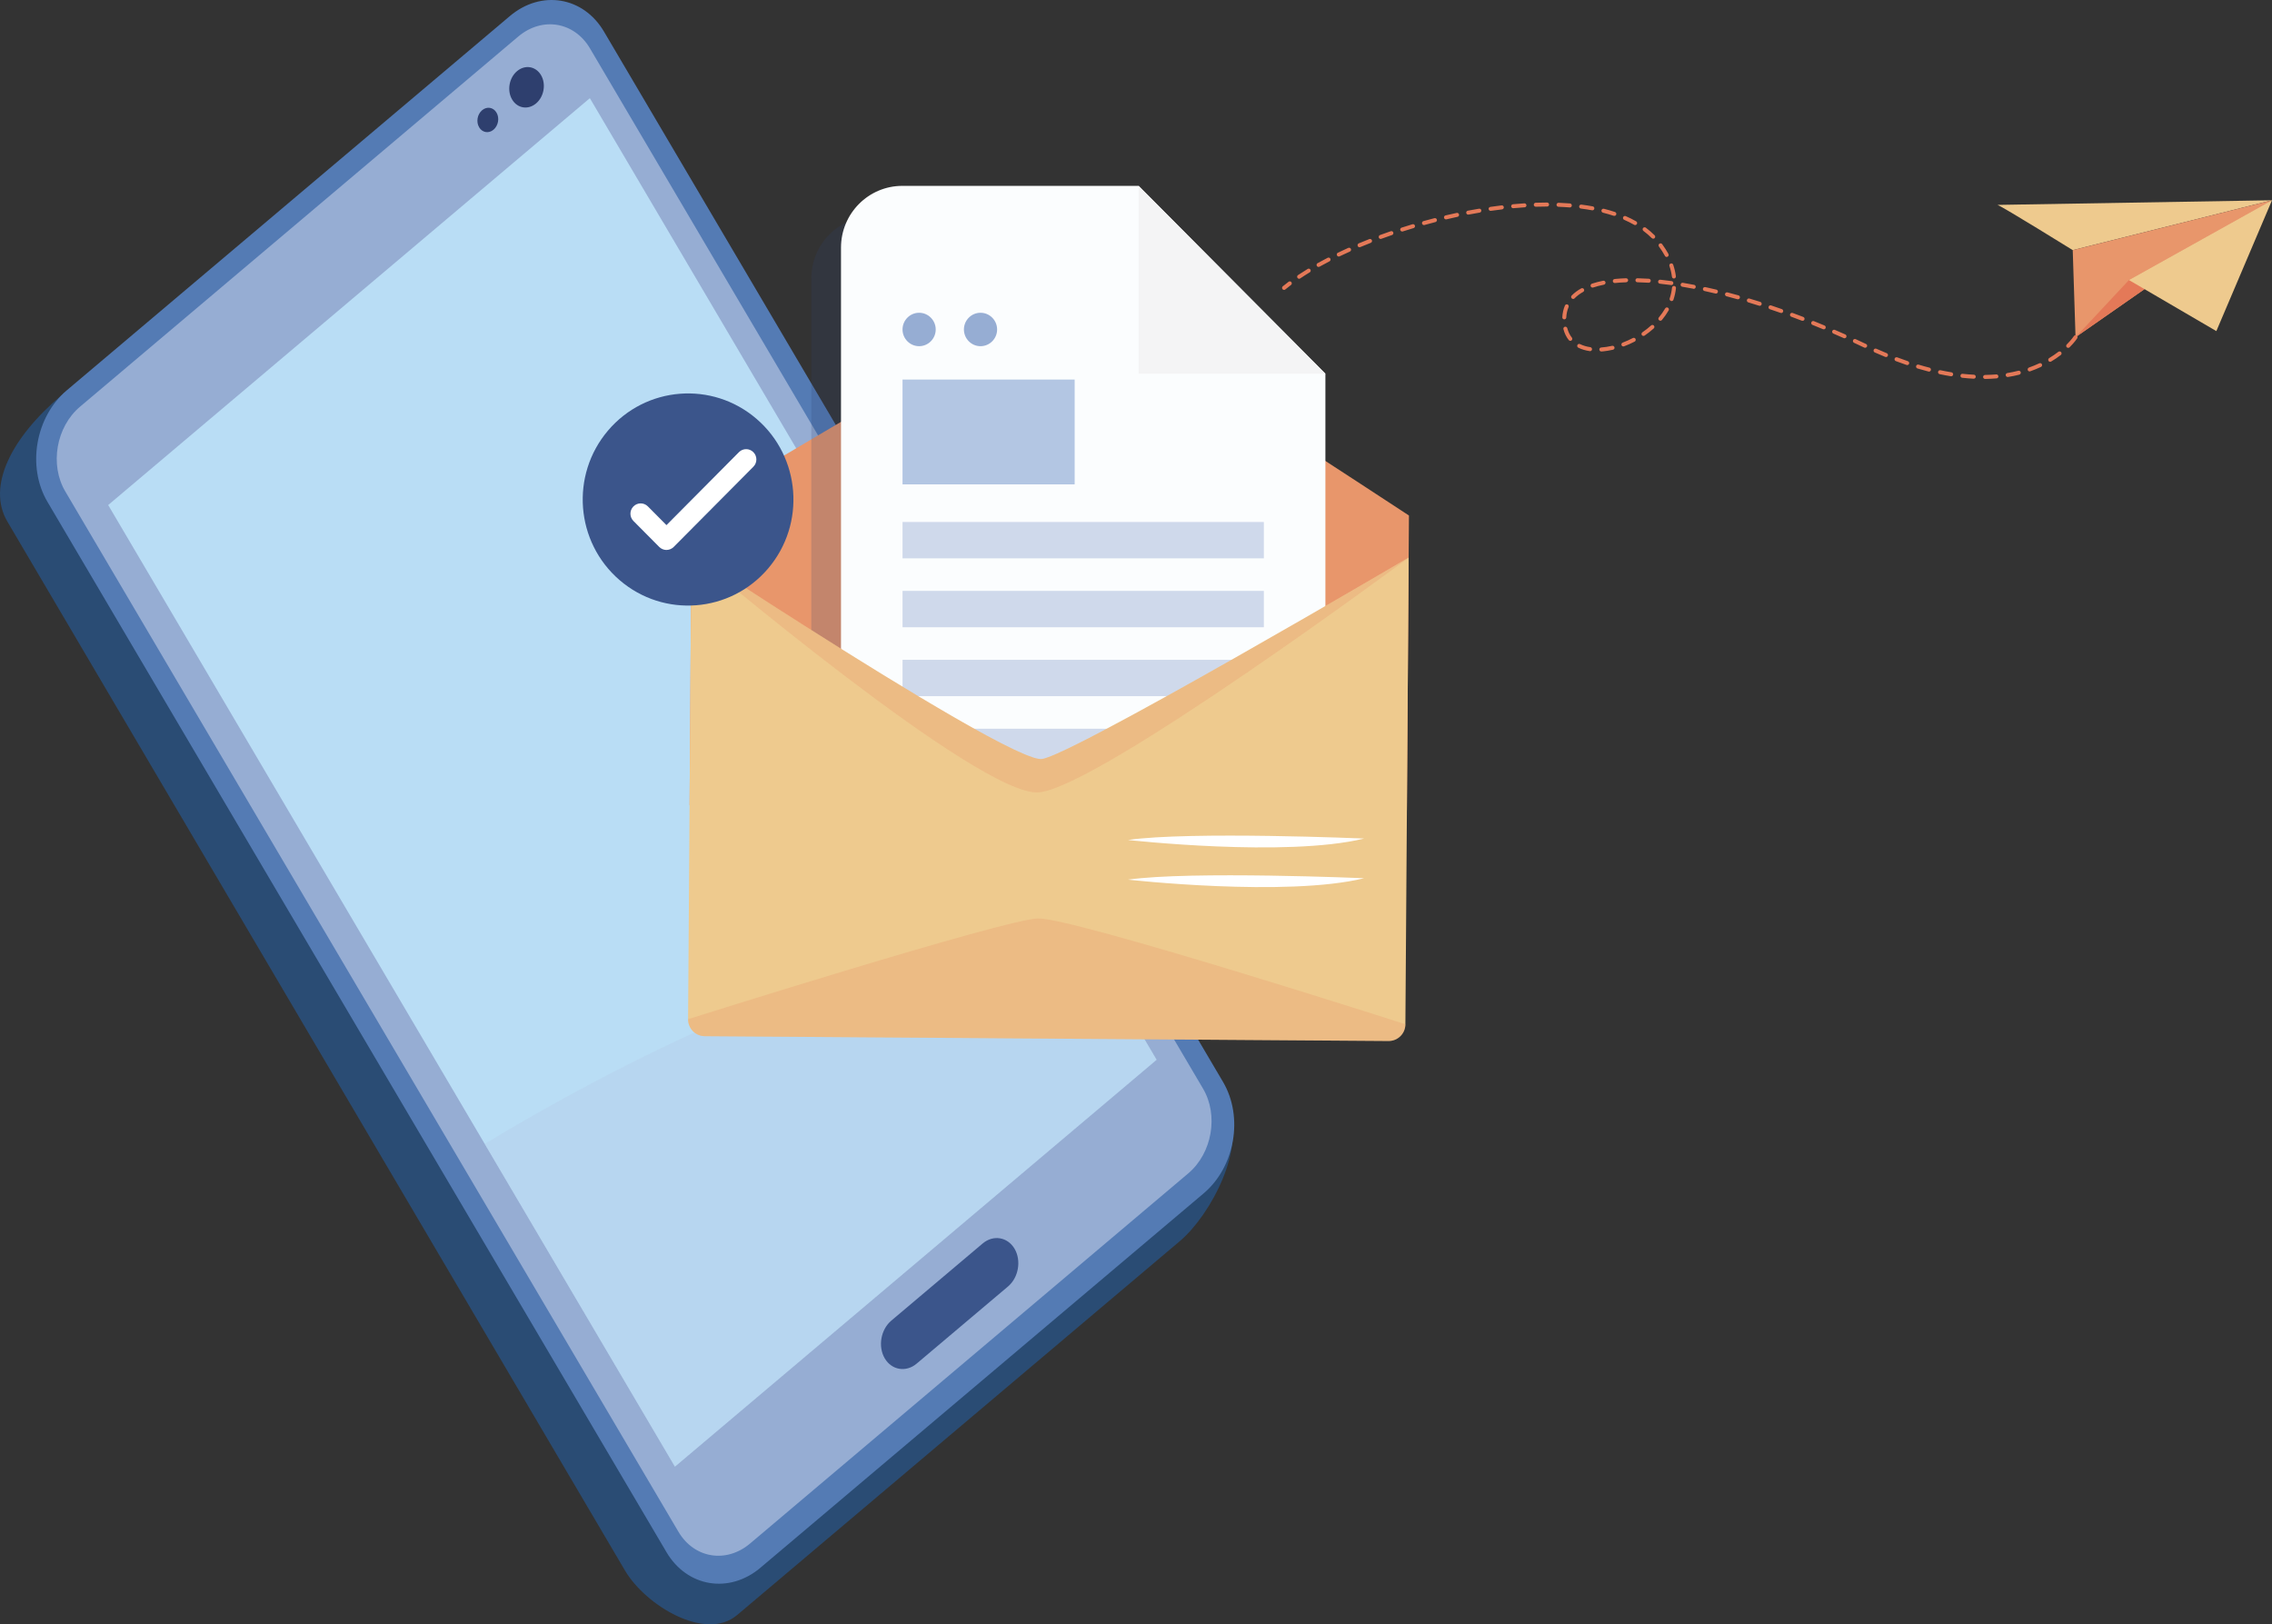<svg width="214" height="153" viewBox="0 0 214 153" fill="none" xmlns="http://www.w3.org/2000/svg">
<rect x="0" y="0" width="214" height="153" fill="#333333" stroke="none"/>
<g clip-path="url(#clip0_69_5489)">
<path d="M69.412 152.14L111.142 116.892C114.096 114.397 117.482 107.822 115.534 104.521L54.654 7.458C52.709 4.157 48.737 3.504 45.786 5.999L5.783 37.237C1.018 41.259 -1.247 45.835 0.697 49.132L58.87 147.933C60.815 151.234 66.457 154.631 69.412 152.136V152.14Z" fill="#2A4C74"/>
<path d="M71.642 147.653L113.372 112.405C116.327 109.91 117.143 105.211 115.199 101.91L56.888 2.975C54.944 -0.326 50.971 -0.979 48.021 1.516L6.29 36.764C3.336 39.26 2.52 43.958 4.464 47.259L62.775 146.198C64.719 149.499 68.691 150.152 71.642 147.657V147.653Z" fill="#547BB4"/>
<path d="M70.647 145.388L111.924 110.52C114.173 108.62 114.795 105.046 113.312 102.536L55.566 4.552C54.087 2.042 51.063 1.543 48.814 3.443L7.537 38.308C5.288 40.208 4.667 43.781 6.15 46.291L63.9 144.275C65.379 146.786 68.402 147.285 70.651 145.385L70.647 145.388Z" fill="#96ADD3"/>
<path d="M86.339 128.442L94.944 121.176C95.939 120.335 96.217 118.734 95.561 117.621C94.905 116.508 93.552 116.285 92.557 117.126L83.952 124.392C82.957 125.233 82.679 126.833 83.335 127.947C83.99 129.06 85.344 129.282 86.339 128.442Z" fill="#3B558B"/>
<path d="M48.235 9.37C48.73 10.21 49.74 10.375 50.492 9.742C51.243 9.109 51.452 7.911 50.957 7.074C50.461 6.234 49.451 6.069 48.7 6.702C47.949 7.335 47.739 8.533 48.235 9.37Z" fill="#2E3F6E"/>
<path d="M45.131 11.991C45.428 12.498 46.038 12.598 46.488 12.214C46.938 11.83 47.068 11.112 46.766 10.606C46.469 10.099 45.859 9.999 45.409 10.383C44.955 10.767 44.83 11.485 45.131 11.991Z" fill="#2E3F6E"/>
<path d="M63.571 138.145L108.939 99.822L55.558 9.247L10.19 47.57L63.571 138.145Z" fill="#B9DDF5"/>
<g opacity="0.3">
<path d="M63.572 138.145L108.939 99.822L100.914 86.204C78.893 89.232 57.148 100.786 45.653 107.745L63.568 138.145H63.572Z" fill="#B3C6E3"/>
</g>
<path d="M188.144 19.3C188.674 19.492 195.232 23.56 195.232 23.56L214 18.862L188.141 19.3H188.144Z" fill="#EECA8E"/>
<path d="M195.495 31.763L195.231 23.56L214 18.862L195.495 31.763Z" fill="#E8966B"/>
<path d="M195.495 31.763L200.527 26.378L214 18.862L195.495 31.763Z" fill="#E47958"/>
<path d="M200.527 26.378L208.758 31.187L214 18.862L200.527 26.378Z" fill="#EECA8E"/>
<path d="M188.057 35.64C187.706 35.671 187.34 35.686 186.978 35.694C186.875 35.694 186.791 35.613 186.787 35.509C186.787 35.406 186.867 35.321 186.97 35.317C187.325 35.314 187.679 35.294 188.026 35.267C188.129 35.26 188.221 35.337 188.228 35.44C188.236 35.544 188.16 35.632 188.06 35.644L188.057 35.64ZM188.918 35.352C188.903 35.248 188.972 35.152 189.075 35.137C189.425 35.08 189.772 35.007 190.104 34.922C190.203 34.895 190.306 34.957 190.333 35.06C190.359 35.16 190.298 35.264 190.195 35.291C189.852 35.379 189.494 35.452 189.132 35.509C189.128 35.509 189.124 35.509 189.12 35.509C189.021 35.517 188.934 35.452 188.918 35.352ZM185.895 35.671C185.544 35.651 185.182 35.624 184.82 35.582C184.717 35.571 184.645 35.479 184.656 35.375C184.667 35.271 184.759 35.199 184.862 35.21C185.216 35.248 185.571 35.279 185.918 35.294C186.021 35.298 186.101 35.386 186.097 35.49C186.093 35.586 186.021 35.659 185.929 35.667C185.922 35.667 185.91 35.667 185.903 35.667L185.895 35.671ZM190.996 34.861C190.962 34.761 191.015 34.653 191.11 34.619C191.442 34.5 191.77 34.369 192.083 34.22C192.178 34.177 192.288 34.22 192.33 34.312C192.372 34.408 192.33 34.519 192.239 34.561C191.915 34.711 191.575 34.853 191.232 34.972C191.217 34.976 191.202 34.98 191.187 34.983C191.103 34.991 191.023 34.941 190.992 34.857L190.996 34.861ZM183.752 35.44C183.406 35.383 183.047 35.317 182.693 35.241C182.59 35.218 182.529 35.118 182.548 35.018C182.571 34.914 182.67 34.853 182.769 34.872C183.12 34.945 183.47 35.014 183.81 35.068C183.913 35.083 183.981 35.183 183.966 35.283C183.951 35.371 183.882 35.433 183.798 35.44C183.783 35.44 183.768 35.44 183.749 35.44H183.752ZM192.948 33.986C192.895 33.897 192.925 33.782 193.013 33.728C193.314 33.544 193.607 33.348 193.878 33.137C193.962 33.076 194.076 33.091 194.141 33.172C194.202 33.256 194.187 33.371 194.107 33.437C193.825 33.655 193.52 33.863 193.203 34.051C193.18 34.066 193.154 34.074 193.123 34.078C193.055 34.085 192.982 34.051 192.944 33.986H192.948ZM181.644 34.995C181.305 34.907 180.954 34.811 180.607 34.707C180.508 34.676 180.451 34.573 180.481 34.473C180.512 34.373 180.615 34.316 180.714 34.346C181.057 34.45 181.4 34.546 181.736 34.63C181.835 34.657 181.896 34.757 181.869 34.861C181.85 34.941 181.781 34.995 181.705 35.003C181.686 35.003 181.663 35.003 181.64 34.999L181.644 34.995ZM179.582 34.377C179.25 34.266 178.907 34.143 178.568 34.012C178.472 33.978 178.423 33.867 178.457 33.771C178.491 33.675 178.602 33.625 178.697 33.659C179.033 33.786 179.368 33.905 179.7 34.02C179.799 34.055 179.849 34.162 179.818 34.258C179.795 34.331 179.73 34.377 179.658 34.385C179.631 34.385 179.605 34.385 179.582 34.377ZM194.667 32.711C194.595 32.638 194.595 32.519 194.667 32.446C195.121 31.993 195.334 31.663 195.338 31.659C195.395 31.571 195.51 31.548 195.598 31.602C195.685 31.659 195.708 31.775 195.655 31.863C195.647 31.878 195.422 32.227 194.934 32.711C194.904 32.742 194.862 32.761 194.82 32.765C194.766 32.769 194.709 32.753 194.667 32.711ZM177.569 33.617C177.245 33.483 176.909 33.341 176.581 33.195C176.486 33.153 176.444 33.041 176.486 32.945C176.528 32.849 176.639 32.807 176.734 32.849C177.062 32.995 177.39 33.137 177.714 33.268C177.809 33.306 177.855 33.417 177.817 33.513C177.79 33.579 177.729 33.625 177.66 33.629C177.63 33.629 177.599 33.629 177.573 33.617H177.569ZM175.602 32.746L175.548 32.719C175.243 32.573 174.938 32.431 174.633 32.289C174.538 32.247 174.5 32.135 174.542 32.039C174.584 31.944 174.694 31.905 174.79 31.947C175.095 32.089 175.403 32.231 175.708 32.377L175.762 32.4C175.857 32.446 175.895 32.558 175.849 32.65C175.819 32.711 175.762 32.749 175.697 32.757C175.666 32.757 175.632 32.757 175.598 32.742L175.602 32.746ZM173.661 31.848C173.337 31.702 173.009 31.56 172.681 31.418C172.586 31.375 172.544 31.264 172.582 31.172C172.624 31.076 172.735 31.034 172.826 31.072C173.154 31.214 173.486 31.36 173.81 31.502C173.905 31.544 173.947 31.656 173.905 31.752C173.878 31.817 173.817 31.855 173.753 31.863C173.722 31.863 173.688 31.863 173.657 31.848H173.661ZM150.84 33.106C150.737 33.114 150.65 33.034 150.642 32.93C150.634 32.826 150.711 32.738 150.817 32.73C151.149 32.707 151.496 32.654 151.843 32.573C151.942 32.55 152.045 32.611 152.068 32.715C152.091 32.815 152.03 32.918 151.927 32.941C151.614 33.014 151.302 33.064 151.004 33.095C150.951 33.099 150.897 33.106 150.844 33.106H150.84ZM171.702 31.003C171.374 30.865 171.042 30.73 170.714 30.6C170.619 30.562 170.573 30.45 170.611 30.354C170.649 30.258 170.76 30.212 170.855 30.251C171.183 30.381 171.519 30.519 171.85 30.658C171.946 30.696 171.991 30.807 171.953 30.903C171.927 30.968 171.866 31.011 171.797 31.018C171.766 31.018 171.736 31.018 171.709 31.003H171.702ZM149.735 33.072C149.338 33.014 148.976 32.907 148.66 32.749C148.568 32.703 148.53 32.592 148.576 32.496C148.621 32.404 148.732 32.366 148.827 32.412C149.109 32.55 149.434 32.65 149.792 32.7C149.895 32.715 149.963 32.811 149.952 32.915C149.941 33.003 149.868 33.068 149.784 33.076C149.769 33.076 149.754 33.076 149.738 33.076L149.735 33.072ZM152.731 32.511C152.697 32.416 152.743 32.304 152.842 32.27C153.166 32.147 153.486 32.005 153.799 31.84C153.89 31.794 154.005 31.828 154.05 31.92C154.096 32.013 154.062 32.128 153.97 32.174C153.646 32.343 153.311 32.492 152.971 32.619C152.956 32.627 152.941 32.63 152.922 32.63C152.838 32.638 152.758 32.592 152.727 32.508L152.731 32.511ZM169.719 30.209C169.387 30.082 169.052 29.955 168.72 29.832C168.625 29.798 168.572 29.69 168.61 29.59C168.644 29.494 168.755 29.441 168.85 29.479C169.182 29.602 169.521 29.729 169.853 29.855C169.948 29.894 169.997 30.001 169.959 30.097C169.933 30.166 169.872 30.212 169.803 30.216C169.776 30.216 169.746 30.216 169.719 30.205V30.209ZM154.645 31.564C154.588 31.479 154.607 31.36 154.695 31.302C154.988 31.103 155.263 30.884 155.518 30.654C155.594 30.585 155.712 30.592 155.781 30.669C155.85 30.746 155.842 30.865 155.766 30.934C155.499 31.172 155.209 31.402 154.904 31.61C154.878 31.629 154.847 31.64 154.817 31.64C154.752 31.648 154.683 31.617 154.645 31.56V31.564ZM147.764 32.036C147.531 31.744 147.363 31.398 147.26 31.007C147.234 30.907 147.295 30.803 147.394 30.777C147.493 30.75 147.596 30.811 147.623 30.911C147.71 31.249 147.855 31.548 148.053 31.798C148.118 31.878 148.107 31.997 148.027 32.062C147.996 32.086 147.962 32.101 147.928 32.105C147.867 32.112 147.806 32.086 147.764 32.036ZM167.714 29.471C167.378 29.352 167.039 29.237 166.704 29.126C166.604 29.091 166.551 28.988 166.585 28.888C166.62 28.788 166.723 28.735 166.822 28.769C167.157 28.88 167.5 28.999 167.836 29.118C167.935 29.153 167.985 29.26 167.95 29.356C167.924 29.429 167.863 29.475 167.79 29.483C167.763 29.483 167.737 29.483 167.71 29.471H167.714ZM156.269 30.166C156.189 30.101 156.178 29.982 156.246 29.901C156.475 29.629 156.673 29.341 156.845 29.049C156.898 28.961 157.012 28.93 157.1 28.98C157.188 29.034 157.218 29.149 157.169 29.237C156.99 29.548 156.776 29.852 156.536 30.143C156.502 30.182 156.456 30.205 156.41 30.209C156.361 30.212 156.311 30.201 156.273 30.166H156.269ZM165.689 28.796C165.35 28.689 165.007 28.581 164.672 28.481C164.572 28.451 164.515 28.347 164.546 28.247C164.576 28.147 164.679 28.09 164.778 28.12C165.118 28.22 165.461 28.328 165.804 28.435C165.903 28.466 165.956 28.573 165.926 28.673C165.903 28.746 165.838 28.796 165.766 28.804C165.743 28.804 165.716 28.804 165.693 28.796H165.689ZM147.333 30.082C147.23 30.078 147.15 29.99 147.154 29.886C147.173 29.491 147.257 29.118 147.402 28.777C147.443 28.681 147.554 28.639 147.645 28.677C147.741 28.719 147.783 28.831 147.745 28.923C147.619 29.222 147.546 29.548 147.527 29.901C147.524 29.997 147.451 30.07 147.36 30.078C147.352 30.078 147.341 30.078 147.333 30.078V30.082ZM163.646 28.186C163.303 28.09 162.956 27.994 162.617 27.905C162.518 27.879 162.457 27.775 162.483 27.675C162.51 27.575 162.613 27.514 162.712 27.541C163.055 27.629 163.402 27.725 163.749 27.821C163.848 27.848 163.905 27.951 163.879 28.051C163.856 28.128 163.791 28.182 163.715 28.189C163.692 28.189 163.669 28.189 163.646 28.182V28.186ZM157.386 28.347C157.287 28.312 157.237 28.205 157.268 28.109C157.378 27.779 157.451 27.441 157.485 27.103C157.497 27 157.588 26.923 157.691 26.934C157.794 26.946 157.87 27.038 157.859 27.142C157.821 27.506 157.741 27.875 157.622 28.232C157.6 28.305 157.535 28.351 157.462 28.358C157.436 28.358 157.409 28.358 157.386 28.351V28.347ZM161.584 27.648C161.233 27.564 160.886 27.483 160.543 27.41C160.444 27.387 160.379 27.287 160.398 27.188C160.421 27.088 160.52 27.023 160.619 27.042C160.962 27.115 161.313 27.195 161.667 27.28C161.767 27.303 161.831 27.406 161.805 27.506C161.786 27.587 161.717 27.644 161.641 27.652C161.622 27.652 161.599 27.652 161.58 27.648H161.584ZM159.502 27.195C159.147 27.126 158.797 27.065 158.454 27.007C158.351 26.992 158.282 26.892 158.301 26.792C158.316 26.689 158.415 26.62 158.515 26.639C158.862 26.696 159.216 26.762 159.571 26.831C159.674 26.85 159.738 26.95 159.719 27.049C159.704 27.134 159.635 27.195 159.552 27.203C159.532 27.203 159.517 27.203 159.498 27.203L159.502 27.195ZM148.038 28.101C147.966 28.028 147.966 27.909 148.038 27.836C148.286 27.583 148.587 27.357 148.934 27.165C149.026 27.115 149.14 27.145 149.19 27.238C149.239 27.33 149.209 27.445 149.117 27.495C148.801 27.671 148.526 27.879 148.305 28.105C148.275 28.14 148.233 28.155 148.191 28.159C148.137 28.163 148.084 28.147 148.042 28.105L148.038 28.101ZM157.401 26.85C157.043 26.8 156.688 26.758 156.345 26.723C156.242 26.712 156.166 26.62 156.178 26.516C156.189 26.412 156.281 26.335 156.383 26.347C156.73 26.382 157.089 26.428 157.451 26.477C157.554 26.493 157.626 26.585 157.611 26.689C157.6 26.777 157.527 26.842 157.443 26.85C157.428 26.85 157.417 26.85 157.401 26.85ZM155.285 26.631C154.923 26.608 154.565 26.593 154.226 26.585C154.123 26.585 154.039 26.497 154.043 26.393C154.043 26.289 154.13 26.205 154.233 26.209C154.58 26.216 154.942 26.232 155.308 26.255C155.411 26.263 155.491 26.351 155.484 26.454C155.476 26.547 155.404 26.619 155.316 26.631C155.305 26.631 155.297 26.631 155.285 26.631ZM149.826 26.957C149.792 26.858 149.845 26.754 149.944 26.719C150.268 26.612 150.623 26.52 151 26.443C151.1 26.424 151.199 26.489 151.222 26.593C151.241 26.696 151.176 26.792 151.073 26.815C150.711 26.888 150.371 26.977 150.063 27.08C150.047 27.084 150.036 27.088 150.021 27.088C149.937 27.096 149.853 27.046 149.826 26.961V26.957ZM157.478 26.067C157.436 25.733 157.359 25.395 157.245 25.057C157.211 24.957 157.264 24.85 157.363 24.819C157.462 24.785 157.569 24.838 157.6 24.938C157.722 25.299 157.805 25.664 157.851 26.021C157.863 26.124 157.79 26.216 157.687 26.232C157.687 26.232 157.687 26.232 157.683 26.232C157.584 26.243 157.493 26.171 157.481 26.067H157.478ZM153.166 26.589C152.8 26.6 152.445 26.623 152.114 26.658C152.011 26.669 151.919 26.593 151.912 26.489C151.9 26.385 151.976 26.293 152.079 26.282C152.114 26.282 152.148 26.274 152.186 26.27C152.495 26.239 152.823 26.22 153.158 26.209C153.261 26.209 153.349 26.286 153.353 26.389C153.353 26.489 153.28 26.573 153.185 26.581C153.181 26.581 153.177 26.581 153.173 26.581L153.166 26.589ZM156.822 24.105C156.662 23.81 156.471 23.514 156.258 23.223C156.197 23.138 156.212 23.019 156.296 22.958C156.38 22.896 156.498 22.912 156.559 22.996C156.784 23.303 156.982 23.614 157.15 23.921C157.199 24.013 157.165 24.128 157.074 24.178C157.051 24.19 157.028 24.198 157.001 24.201C156.929 24.209 156.856 24.171 156.818 24.105H156.822ZM120.799 27.234C120.734 27.153 120.745 27.034 120.825 26.969C121.001 26.827 121.184 26.681 121.374 26.539C121.458 26.477 121.573 26.493 121.637 26.577C121.698 26.662 121.683 26.777 121.599 26.842C121.413 26.98 121.233 27.122 121.062 27.264C121.031 27.287 120.997 27.303 120.963 27.307C120.902 27.314 120.841 27.287 120.799 27.238V27.234ZM122.209 26.171C122.152 26.082 122.175 25.967 122.263 25.909C122.552 25.718 122.857 25.522 123.174 25.33C123.262 25.276 123.376 25.303 123.429 25.395C123.483 25.483 123.456 25.599 123.364 25.652C123.052 25.84 122.751 26.032 122.469 26.224C122.442 26.243 122.411 26.251 122.385 26.255C122.32 26.263 122.251 26.232 122.209 26.171ZM155.583 22.432C155.343 22.19 155.076 21.96 154.794 21.749C154.71 21.687 154.695 21.568 154.756 21.484C154.817 21.399 154.935 21.384 155.019 21.445C155.316 21.668 155.594 21.91 155.85 22.163C155.922 22.236 155.922 22.355 155.85 22.428C155.819 22.459 155.777 22.478 155.735 22.482C155.682 22.486 155.625 22.47 155.587 22.428L155.583 22.432ZM124.032 25.046C123.982 24.954 124.013 24.838 124.104 24.789C124.409 24.62 124.729 24.447 125.053 24.282C125.145 24.236 125.259 24.27 125.305 24.363C125.351 24.455 125.316 24.57 125.225 24.616C124.905 24.781 124.588 24.95 124.287 25.119C124.264 25.13 124.238 25.138 124.215 25.142C124.142 25.149 124.07 25.115 124.032 25.046ZM125.93 24.052C125.884 23.959 125.926 23.844 126.018 23.802C126.334 23.649 126.662 23.499 126.994 23.349C127.089 23.307 127.2 23.349 127.242 23.445C127.284 23.541 127.242 23.652 127.146 23.695C126.819 23.84 126.494 23.99 126.178 24.144C126.159 24.155 126.136 24.159 126.117 24.163C126.041 24.171 125.965 24.128 125.93 24.055V24.052ZM153.917 21.173C153.623 21.004 153.307 20.846 152.979 20.704C152.884 20.662 152.842 20.551 152.884 20.455C152.926 20.359 153.036 20.317 153.132 20.359C153.471 20.509 153.799 20.67 154.107 20.846C154.199 20.896 154.229 21.012 154.18 21.104C154.149 21.157 154.092 21.192 154.035 21.2C153.997 21.2 153.959 21.196 153.924 21.177L153.917 21.173ZM127.882 23.169C127.844 23.073 127.886 22.962 127.981 22.923C128.305 22.785 128.641 22.651 128.976 22.52C129.072 22.482 129.182 22.532 129.22 22.628C129.258 22.724 129.209 22.835 129.114 22.873C128.782 23.004 128.45 23.138 128.126 23.272C128.107 23.28 128.092 23.284 128.073 23.288C127.993 23.296 127.916 23.249 127.882 23.173V23.169ZM129.872 22.382C129.838 22.286 129.887 22.175 129.983 22.14C130.314 22.017 130.658 21.898 130.997 21.779C131.096 21.745 131.203 21.799 131.233 21.898C131.268 21.998 131.214 22.106 131.115 22.136C130.78 22.251 130.44 22.37 130.109 22.493C130.093 22.497 130.078 22.501 130.063 22.505C129.979 22.512 129.899 22.462 129.868 22.382H129.872ZM151.995 20.328C151.671 20.221 151.332 20.121 150.981 20.033C150.882 20.006 150.821 19.906 150.844 19.802C150.871 19.703 150.97 19.641 151.073 19.664C151.431 19.756 151.782 19.856 152.114 19.968C152.213 20.002 152.266 20.106 152.232 20.206C152.209 20.279 152.144 20.328 152.072 20.332C152.045 20.332 152.022 20.332 151.995 20.325V20.328ZM131.893 21.68C131.862 21.58 131.916 21.476 132.015 21.442C132.354 21.334 132.697 21.227 133.04 21.123C133.139 21.092 133.242 21.15 133.273 21.25C133.303 21.349 133.246 21.453 133.147 21.484C132.808 21.584 132.465 21.691 132.129 21.799C132.118 21.802 132.102 21.806 132.091 21.806C132.007 21.814 131.923 21.76 131.897 21.676L131.893 21.68ZM149.948 19.806C149.613 19.745 149.258 19.687 148.904 19.645C148.801 19.634 148.728 19.538 148.743 19.434C148.755 19.33 148.85 19.257 148.953 19.273C149.315 19.319 149.677 19.376 150.021 19.438C150.124 19.457 150.188 19.553 150.169 19.657C150.154 19.741 150.085 19.802 150.002 19.81C149.986 19.81 149.967 19.81 149.948 19.81V19.806ZM133.944 21.058C133.917 20.958 133.974 20.854 134.073 20.827C134.417 20.731 134.767 20.639 135.11 20.551C135.21 20.524 135.312 20.585 135.339 20.685C135.366 20.785 135.305 20.889 135.206 20.916C134.863 21.004 134.516 21.096 134.173 21.192C134.161 21.192 134.15 21.196 134.142 21.2C134.054 21.207 133.971 21.15 133.944 21.061V21.058ZM136.014 20.516C135.991 20.417 136.052 20.313 136.155 20.29C136.502 20.209 136.856 20.129 137.203 20.056C137.306 20.033 137.405 20.098 137.425 20.202C137.447 20.305 137.383 20.405 137.28 20.424C136.937 20.497 136.586 20.578 136.239 20.659C136.231 20.659 136.224 20.659 136.212 20.662C136.121 20.67 136.033 20.609 136.014 20.516ZM147.848 19.538C147.504 19.511 147.146 19.488 146.788 19.476C146.685 19.472 146.605 19.384 146.609 19.28C146.612 19.177 146.7 19.096 146.803 19.1C147.169 19.115 147.527 19.135 147.878 19.162C147.981 19.169 148.057 19.261 148.05 19.365C148.042 19.457 147.97 19.53 147.882 19.538C147.87 19.538 147.859 19.538 147.848 19.538ZM138.107 20.064C138.088 19.96 138.153 19.864 138.256 19.845C138.606 19.776 138.965 19.714 139.312 19.657C139.415 19.637 139.51 19.71 139.525 19.81C139.54 19.914 139.472 20.01 139.373 20.025C139.026 20.083 138.675 20.148 138.324 20.213C138.317 20.213 138.313 20.213 138.305 20.213C138.21 20.221 138.122 20.156 138.103 20.06L138.107 20.064ZM145.724 19.453C145.377 19.453 145.019 19.461 144.66 19.472C144.557 19.472 144.47 19.396 144.466 19.292C144.466 19.188 144.542 19.1 144.645 19.096C145.007 19.085 145.37 19.077 145.72 19.077C145.823 19.077 145.907 19.162 145.907 19.265C145.907 19.365 145.835 19.442 145.739 19.453C145.732 19.453 145.728 19.453 145.72 19.453H145.724ZM140.211 19.703C140.196 19.599 140.269 19.503 140.371 19.488C140.726 19.438 141.084 19.388 141.435 19.346C141.542 19.334 141.63 19.407 141.645 19.511C141.656 19.614 141.584 19.706 141.481 19.722C141.134 19.764 140.779 19.81 140.425 19.86H140.417C140.318 19.868 140.23 19.799 140.215 19.699L140.211 19.703ZM143.601 19.526C143.254 19.549 142.895 19.576 142.541 19.611C142.438 19.618 142.346 19.545 142.339 19.442C142.331 19.338 142.407 19.246 142.506 19.238C142.865 19.204 143.227 19.177 143.578 19.154C143.681 19.146 143.768 19.227 143.776 19.33C143.784 19.434 143.707 19.518 143.608 19.53C143.608 19.53 143.604 19.53 143.601 19.53V19.526Z" fill="#E47958"/>
<path d="M99.937 27.84C98.889 27.951 65.146 48.08 65.146 48.08L64.951 75.836L132.514 76.312L132.709 48.556C132.709 48.556 100.986 27.729 99.937 27.84Z" fill="#E8966B"/>
<g opacity="0.2">
<path d="M122.045 38.085V76.868C122.045 80.097 119.457 82.703 116.27 82.703H82.195C79.008 82.703 76.419 80.097 76.419 76.868V26.205C76.419 22.996 79.008 20.39 82.195 20.39H104.455L122.045 38.081V38.085Z" fill="#2E3F6E"/>
</g>
<path d="M124.84 35.198V73.982C124.84 77.21 122.252 79.816 119.065 79.816H84.99C81.802 79.816 79.214 77.21 79.214 73.982V23.322C79.214 20.113 81.802 17.507 84.99 17.507H107.25L124.84 35.198Z" fill="#FBFDFE"/>
<path d="M124.84 35.198H107.246V17.507L124.84 35.198Z" fill="#F4F4F5"/>
<path d="M101.223 35.751H85.009V45.624H101.223V35.751Z" fill="#B3C6E3"/>
<path d="M119.042 49.166H85.009V52.59H119.042V49.166Z" fill="#CFD9EB"/>
<path d="M119.042 55.657H85.009V59.081H119.042V55.657Z" fill="#CFD9EB"/>
<path d="M119.042 62.148H85.009V65.572H119.042V62.148Z" fill="#CFD9EB"/>
<path d="M119.042 68.639H85.009V72.063H119.042V68.639Z" fill="#CFD9EB"/>
<path d="M88.135 31.034C88.135 31.901 87.433 32.608 86.572 32.608C85.71 32.608 85.009 31.901 85.009 31.034C85.009 30.166 85.71 29.46 86.572 29.46C87.433 29.46 88.135 30.166 88.135 31.034Z" fill="#96ADD3"/>
<path d="M93.918 31.034C93.918 31.901 93.217 32.608 92.355 32.608C91.493 32.608 90.792 31.901 90.792 31.034C90.792 30.166 91.493 29.46 92.355 29.46C93.217 29.46 93.918 30.166 93.918 31.034Z" fill="#96ADD3"/>
<path d="M132.682 52.529L132.435 87.919L132.374 96.475C132.37 97.354 131.657 98.061 130.784 98.053L105.077 97.872L101.581 97.846L73.625 97.65L66.377 97.6C65.504 97.592 64.803 96.874 64.811 95.999L65.116 52.053C65.116 52.053 65.116 52.053 65.119 52.053C65.253 52.141 68.295 54.145 72.489 56.84C80.746 62.14 93.472 70.101 97.269 71.333C97.658 71.46 97.955 71.518 98.142 71.491C98.409 71.452 98.901 71.272 99.583 70.969C103.716 69.138 114.699 62.923 122.884 58.21C128.416 55.024 132.671 52.521 132.671 52.521L132.682 52.529Z" fill="#EECA8E"/>
<path d="M128.488 78.984C128.488 78.984 112.137 78.281 106.247 79.118C106.247 79.118 121.127 80.784 128.488 78.984Z" fill="white"/>
<path d="M128.488 82.722C128.488 82.722 112.137 82.02 106.247 82.856C106.247 82.856 121.127 84.522 128.488 82.722Z" fill="white"/>
<g opacity="0.3">
<path d="M132.682 52.529C132.682 52.529 103.449 74.201 97.826 74.635C92.248 75.064 65.539 52.41 65.123 52.057C65.55 52.337 95.214 71.898 98.15 71.495C101.104 71.092 132.682 52.525 132.682 52.525V52.529Z" fill="#E8966B"/>
</g>
<g opacity="0.3">
<path d="M132.377 96.475C132.374 97.354 131.661 98.061 130.788 98.053L66.381 97.6C65.508 97.592 64.807 96.874 64.814 95.999C64.814 95.999 94.509 86.622 97.753 86.511C100.998 86.399 132.377 96.475 132.377 96.475Z" fill="#E8966B"/>
</g>
<path d="M72.355 53.54C75.915 49.344 75.424 43.038 71.257 39.453C67.09 35.869 60.826 36.364 57.266 40.559C53.705 44.755 54.197 51.062 58.364 54.646C62.531 58.23 68.795 57.735 72.355 53.54Z" fill="#3B558B"/>
<path d="M62.779 51.803C62.523 51.803 62.279 51.7 62.096 51.52L59.664 49.071C59.286 48.691 59.286 48.08 59.664 47.7C60.041 47.32 60.648 47.32 61.025 47.7L62.775 49.462L69.599 42.591C69.976 42.211 70.583 42.211 70.96 42.591C71.337 42.971 71.337 43.582 70.96 43.962L63.457 51.516C63.278 51.696 63.03 51.8 62.775 51.8L62.779 51.803Z" fill="white"/>
</g>
<defs>
<clipPath id="clip0_69_5489">
<rect width="214" height="153" fill="white"/>
</clipPath>
</defs>
</svg>
